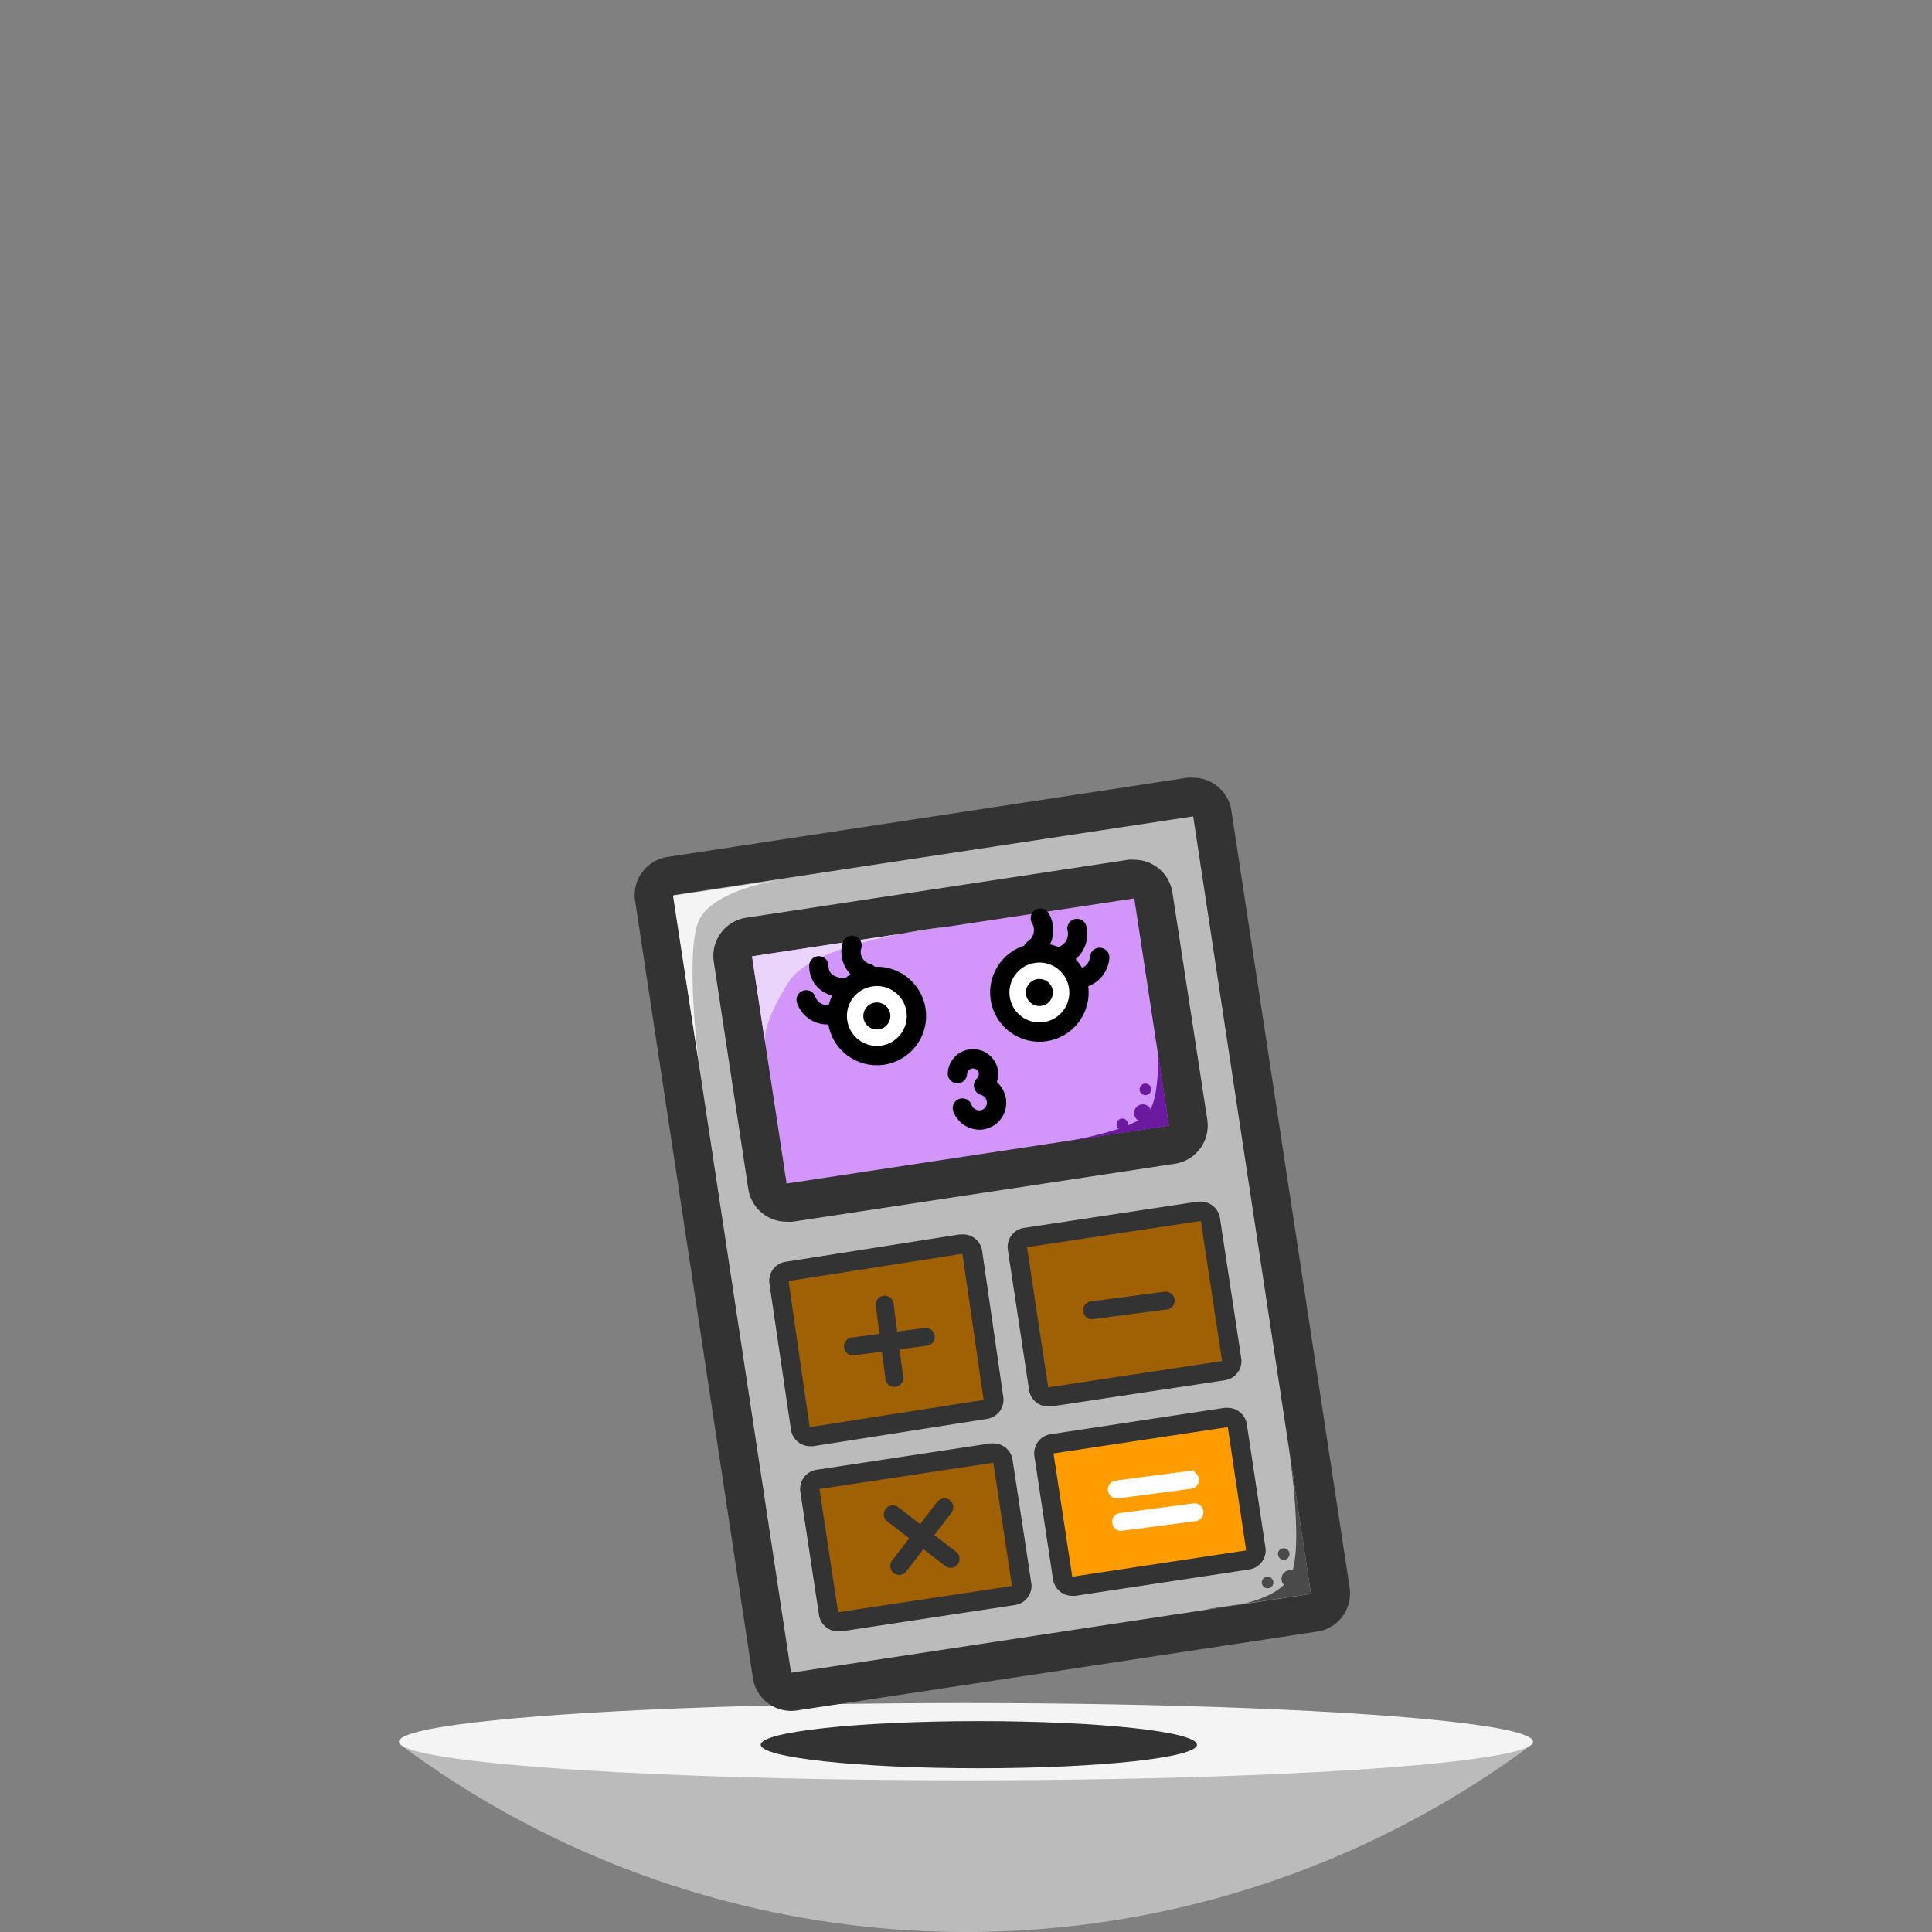 <svg xmlns="http://www.w3.org/2000/svg" viewBox="0 0 200 200" width="180" height="180" class="css-3xipzo css-1hdt93h0"><rect x="0" y="0" width="200" height="200" fill="#808080" stroke="none"/><title>Calculator</title><g><path d="M158.7,180.5a98.1,98.1,0,0,1-117.4,0Z" fill="#bbb"></path><ellipse cx="100" cy="180.3" rx="58.7" ry="4" fill="#f4f4f4"></ellipse></g><g transform="translate(-3 0)"><ellipse cx="104.33" cy="180.61" rx="22.58" ry="2.44" fill="#333"></ellipse><g><path d="M84.89,175.11a2,2,0,0,1-2-1.7L70.72,93a2,2,0,0,1,1.68-2.28l53.82-8.16.3,0a2,2,0,0,1,2,1.7l12.19,80.44a2,2,0,0,1-1.68,2.28l-53.82,8.15Z" fill="#bbb"></path><path d="M126.52,84.51,138.71,165l-53.82,8.16L72.7,92.67l53.82-8.16m0-4a4,4,0,0,0-.6,0L72.1,88.71a4,4,0,0,0-3.35,4.56l12.19,80.44a4,4,0,0,0,4,3.4,4,4,0,0,0,.6-.05l53.82-8.16a3.94,3.94,0,0,0,2.62-1.58,4,4,0,0,0,.73-3L130.47,83.91a4,4,0,0,0-4-3.4Z" fill="#333"></path></g><g><path d="M84.41,124.51a2,2,0,0,1-2-1.7L78.87,99.3A2,2,0,0,1,80.55,97l39.57-6a1.53,1.53,0,0,1,.3,0,2,2,0,0,1,2,1.7L126,116.22a2,2,0,0,1-1.68,2.28l-39.57,6A1.51,1.51,0,0,1,84.41,124.51Z" fill="#d295f9"></path><path d="M120.42,93,124,116.52l-39.57,6L80.85,99l39.57-6m0-4a4,4,0,0,0-.6,0l-39.57,6a4,4,0,0,0-3.36,4.55l3.57,23.51a4,4,0,0,0,4,3.41,4,4,0,0,0,.6,0l39.57-6a4,4,0,0,0,3.35-4.55L124.37,92.4a4,4,0,0,0-4-3.4Z" fill="#333"></path></g><g><path d="M86.86,148.74a1.07,1.07,0,0,1-.6-.19,1,1,0,0,1-.39-.67l-2.19-15.13a1,1,0,0,1,.83-1.13l18-2.82h.16a1,1,0,0,1,.59.19,1,1,0,0,1,.4.66l2.19,15.13a1,1,0,0,1-.84,1.14l-18,2.82Z" fill="#a06004"></path><path d="M102.63,129.79l2.19,15.13-18,2.82-2.19-15.13,18-2.82m0-2-.31,0-18,2.83a2,2,0,0,0-1.67,2.26L84.88,148a2,2,0,0,0,2,1.71l.31,0,18-2.83a2,2,0,0,0,1.67-2.26l-2.19-15.13a2,2,0,0,0-2-1.71Z" fill="#333"></path></g><g><path d="M111.55,144.62a1,1,0,0,1-.59-.19,1,1,0,0,1-.4-.66l-2.2-14.51a1,1,0,0,1,.84-1.14l18-2.72h.15a1,1,0,0,1,.59.19,1,1,0,0,1,.4.66l2.2,14.51a1,1,0,0,1-.84,1.14l-18,2.72Z" fill="#a06004"></path><path d="M127.31,126.39l2.2,14.51-18,2.72-2.2-14.51,18-2.72m0-2-.3,0-18,2.72a2,2,0,0,0-1.68,2.28l2.2,14.51a2,2,0,0,0,.79,1.31,2,2,0,0,0,1.19.39l.3,0,18-2.72a2,2,0,0,0,1.68-2.28l-2.2-14.51a2,2,0,0,0-.8-1.31,1.94,1.94,0,0,0-1.18-.39Z" fill="#333"></path></g><g><path d="M89.8,167.9a1,1,0,0,1-1-.85l-1.93-12.76a1,1,0,0,1,.18-.74,1,1,0,0,1,.66-.39l18-2.73h.15a1,1,0,0,1,1,.85L108.75,164a1,1,0,0,1-.19.74,1,1,0,0,1-.65.39l-18,2.73Z" fill="#a06004"></path><path d="M105.83,151.42l1.93,12.76-18,2.72-1.93-12.76,18-2.72m0-2-.3,0-18,2.73a2,2,0,0,0-1.68,2.27l1.93,12.76a2,2,0,0,0,2,1.7l.3,0,18-2.73a2,2,0,0,0,1.68-2.27l-1.94-12.76a2,2,0,0,0-2-1.7Z" fill="#333"></path></g><g><path d="M114.08,164.22a1,1,0,0,1-1-.85l-1.93-12.76a1,1,0,0,1,.84-1.13L130,146.75h.15a1,1,0,0,1,.6.2,1,1,0,0,1,.39.65L133,160.35a1,1,0,0,1-.19.74,1,1,0,0,1-.65.4l-18,2.72Z" fill="#ff9d00"></path><path d="M130.1,147.74,132,160.5l-18,2.72-1.94-12.76,18-2.72m0-2-.3,0-18,2.73a2,2,0,0,0-1.68,2.27l1.93,12.76a2,2,0,0,0,2,1.7l.3,0,18-2.73A2,2,0,0,0,134,160.2l-1.93-12.76a2,2,0,0,0-.79-1.31,2,2,0,0,0-1.19-.39Z" fill="#333"></path></g><g><path d="M101.09,156.3l-4.67,6.07a.43.43,0,0,1-.59.08.42.42,0,0,1-.08-.6l4.67-6.07a.44.44,0,0,1,.6-.08A.43.43,0,0,1,101.09,156.3Z" fill="#333" stroke="#333" stroke-miterlimit="10"></path><path d="M101.71,161.07l-6.06-4.67a.43.43,0,0,0-.52.68l6.07,4.67a.43.43,0,0,0,.51-.68Z" fill="#333" stroke="#333" stroke-miterlimit="10"></path></g><g><path d="M98.92,138.81l-7.6,1a.43.43,0,0,1-.11-.85l7.6-1a.43.43,0,0,1,.11.85Z" fill="#333" stroke="#333" stroke-miterlimit="10"></path><path d="M96,142.62,95,135a.42.42,0,1,0-.84.11l1,7.59a.42.42,0,1,0,.84-.11Z" fill="#333" stroke="#333" stroke-miterlimit="10"></path></g><path d="M123.69,135.06l-7.59,1a.42.42,0,1,1-.11-.84l7.59-1a.43.43,0,1,1,.11.85Z" fill="#333" stroke="#333" stroke-miterlimit="10"></path><g><path d="M119,157.13l7.6-1a.42.42,0,0,1,.11.84l-7.6,1a.42.42,0,0,1-.11-.84Z" fill="#fff" stroke="#fff" stroke-miterlimit="10" fill-rule="evenodd"></path><path d="M126.13,152.77l-7.6,1a.43.43,0,0,0,.11.85l7.6-1a.42.42,0,0,0-.11-.84Z" fill="#fff" stroke="#fff" stroke-miterlimit="10" fill-rule="evenodd"></path></g><path d="M80.85,99l20.33-3.08s-13.74,1.37-16.51,5.7-2.5,6.14-2.5,6.14Z" fill="#ead4fc"></path><circle cx="136.56" cy="163.44" r="0.9" fill="#4a4a4a"></circle><circle cx="135.89" cy="160.87" r="0.6" fill="#4a4a4a"></circle><circle cx="134.22" cy="163.82" r="0.6" fill="#4a4a4a"></circle><path d="M136.1,147.74s2.1,12.42.46,15.48-8.69,3.37-8.69,3.37L138.71,165Z" fill="#4a4a4a"></path><path d="M75.36,110.22s-1.57-12.06.08-15.12,8.23-4,8.23-4l-11,1.62Z" fill="#f4f4f4"></path><path d="M124,116.53l-13,2s8.74-1.11,10.77-3.24c1.38-1.44,1.07-6.62,1.07-6.62Z" fill="#6b1aa0"></path><circle cx="121.3" cy="115.22" r="0.9" fill="#6b1aa0"></circle><circle cx="119.18" cy="116.39" r="0.6" fill="#6b1aa0"></circle><circle cx="121.57" cy="112.77" r="0.6" fill="#6b1aa0"></circle><g transform="translate(80 91) rotate(-8.23)"><g><g><path d="M8.5,12.6S6.1,12.2,6.4,10" fill="none" stroke="#000" stroke-linecap="round" stroke-linejoin="round" stroke-width="2"></path><path d="M11.3,11.5a2.3,2.3,0,0,1-1.2-3.1" fill="none" stroke="#000" stroke-linecap="round" stroke-linejoin="round" stroke-width="2"></path><path d="M7.4,15.1a2.3,2.3,0,0,1-2.8-1.8" fill="none" stroke="#000" stroke-linecap="round" stroke-linejoin="round" stroke-width="2"></path><path d="M31.4,12.6a2.4,2.4,0,0,0,2-2.6" fill="none" stroke="#000" stroke-linecap="round" stroke-linejoin="round" stroke-width="2"></path><path d="M28.6,11.5a2.4,2.4,0,0,0,1.2-3.1" fill="none" stroke="#000" stroke-linecap="round" stroke-linejoin="round" stroke-width="2"></path><path d="M32.4,15.1a2.4,2.4,0,0,0,2.9-1.8" fill="none" stroke="#000" stroke-linecap="round" stroke-linejoin="round" stroke-width="2"></path><circle cx="11.6" cy="16" r="4.1" fill="#fff" stroke="#000" stroke-linecap="round" stroke-linejoin="round" stroke-width="2"></circle><circle cx="11.6" cy="16" r="1.4"></circle><circle cx="28.6" cy="16" r="4.1" fill="#fff" stroke="#000" stroke-linecap="round" stroke-linejoin="round" stroke-width="2"></circle><circle cx="28.6" cy="16" r="1.4"></circle></g><path d="M19,26.7a1.9,1.9,0,0,0,1.8,1.5,1.8,1.8,0,0,0,1.8-1.8,1.9,1.9,0,0,0-1.1-1.7,1.7,1.7,0,0,0,.7-1.3,1.6,1.6,0,0,0-1.6-1.6A1.6,1.6,0,0,0,19,23.1" fill="none" stroke="#000" stroke-linecap="round" stroke-linejoin="round" stroke-width="2"></path></g></g></g></svg>